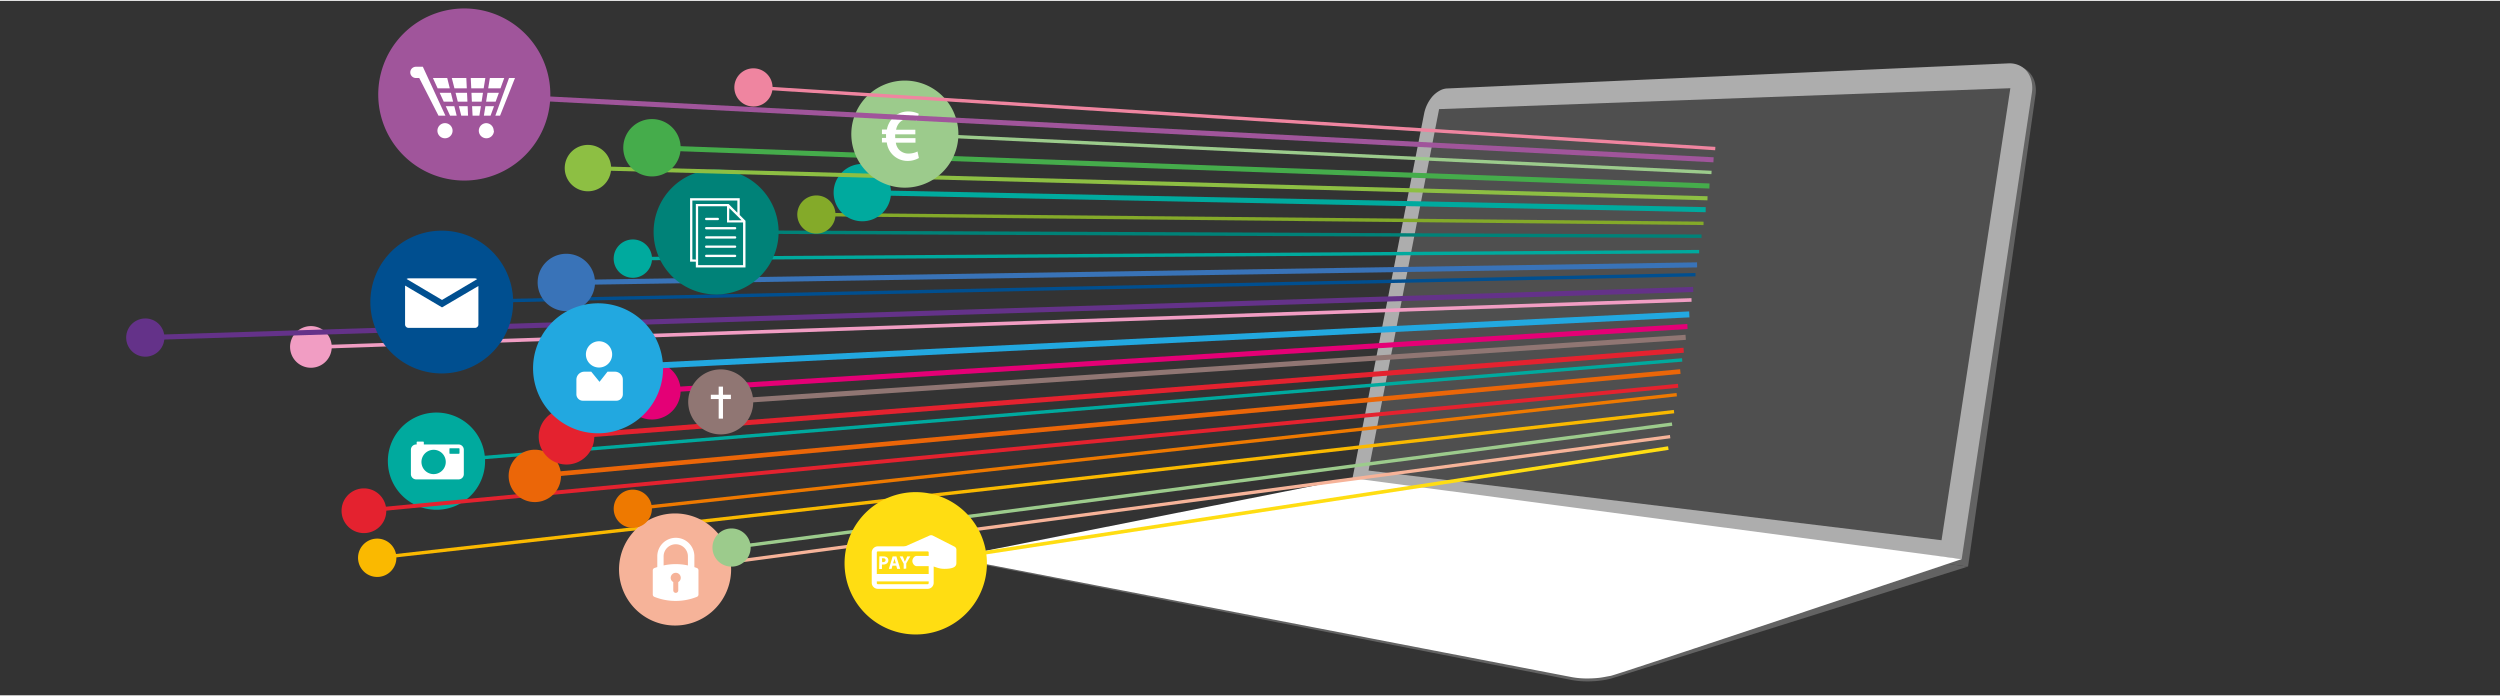 <?xml version="1.0"?>
<svg xmlns="http://www.w3.org/2000/svg" id="Ebene_1" data-name="Ebene 1" viewBox="0 0 360 100" width="650" height="181"><rect x="0" y="0" width="360" height="100" fill="#333333" stroke="none"/><defs><style>.cls-1{fill:#636363;}.cls-2{fill:#adadad;}.cls-3{fill:#fff;}.cls-4{fill:#4f4f4f;}.cls-11,.cls-13,.cls-15,.cls-17,.cls-19,.cls-20,.cls-22,.cls-25,.cls-27,.cls-29,.cls-31,.cls-33,.cls-35,.cls-37,.cls-38,.cls-40,.cls-42,.cls-44,.cls-46,.cls-48,.cls-5,.cls-7,.cls-9{fill:none;}.cls-5{stroke:#fab900;}.cls-11,.cls-13,.cls-15,.cls-17,.cls-19,.cls-20,.cls-22,.cls-24,.cls-25,.cls-27,.cls-29,.cls-31,.cls-33,.cls-35,.cls-37,.cls-38,.cls-40,.cls-42,.cls-44,.cls-46,.cls-48,.cls-5,.cls-7,.cls-9{stroke-miterlimit:10;}.cls-11,.cls-13,.cls-29,.cls-33,.cls-35,.cls-42,.cls-5,.cls-7{stroke-width:0.49px;}.cls-6{fill:#fab900;}.cls-37,.cls-7{stroke:#00aa9e;}.cls-8{fill:#00aa9e;}.cls-9{stroke:#f6b399;stroke-width:0.48px;}.cls-10{fill:#f6b399;}.cls-11{stroke:#9ccb8c;}.cls-12{fill:#9ccb8c;}.cls-13{stroke:#ee7900;}.cls-14{fill:#ee7900;}.cls-15,.cls-19{stroke:#e4222f;}.cls-15{stroke-width:0.57px;}.cls-16{fill:#e4222f;}.cls-17{stroke:#eb6608;stroke-width:0.67px;}.cls-18{fill:#eb6608;}.cls-19{stroke-width:0.72px;}.cls-20{stroke:#e40076;}.cls-20,.cls-22,.cls-27,.cls-31,.cls-37,.cls-40,.cls-48{stroke-width:0.73px;}.cls-21{fill:#e40076;}.cls-22{stroke:#907673;}.cls-23{fill:#907673;}.cls-24{fill:#1d1d1b;stroke:#fff;stroke-width:0.62px;}.cls-25{stroke:#f19dc3;}.cls-25,.cls-46{stroke-width:0.52px;}.cls-26{fill:#f19dc3;}.cls-27{stroke:#643289;}.cls-28{fill:#643289;}.cls-29{stroke:#004f90;}.cls-30{fill:#004f90;}.cls-31{stroke:#3973b8;}.cls-32{fill:#3973b8;}.cls-33{stroke:#008278;}.cls-34{fill:#008278;}.cls-35{stroke:#84aa29;}.cls-36{fill:#84aa29;}.cls-38{stroke:#8dbf43;stroke-width:0.59px;}.cls-39{fill:#8dbf43;}.cls-40{stroke:#45ac4b;}.cls-41{fill:#45ac4b;}.cls-42{stroke:#ef85a0;}.cls-43{fill:#ef85a0;}.cls-44{stroke:#22a8e0;stroke-width:0.86px;}.cls-45{fill:#22a8e0;}.cls-46{stroke:#ffdd12;}.cls-47{fill:#ffdd12;}.cls-48{stroke:#a0559b;}.cls-49{fill:#a0559b;}</style></defs><title>Zeichenfl&#xE4;che 2</title><path class="cls-1" d="M289.77,9.35a3.35,3.35,0,0,1,1.5.27,3.17,3.17,0,0,1,1.13.89,3.48,3.48,0,0,1,.65,1.37,4.41,4.41,0,0,1,.06,1.71L283.4,81.46l-88.46-11,10.65-53.84a5.76,5.76,0,0,1,.47-1.38,4.85,4.85,0,0,1,.77-1.14,3.71,3.71,0,0,1,1-.79,2.46,2.46,0,0,1,1.05-.32Z"/><path class="cls-2" d="M289.25,9a3.31,3.31,0,0,1,1.49.28,3.07,3.07,0,0,1,1.14.88,3.55,3.55,0,0,1,.65,1.37,4.41,4.41,0,0,1,.06,1.71L282.48,80.39l-88.06-9.91,10.65-54.23a5.46,5.46,0,0,1,1.23-2.52,4,4,0,0,1,1-.79,2.46,2.46,0,0,1,1-.32Z"/><path class="cls-1" d="M140.59,81a2,2,0,0,1-.76-.27.32.32,0,0,1-.14-.38c0-.14.19-.28.43-.43a4.76,4.76,0,0,1,1-.43L194.7,70.2l88.7,11.26s-50.9,16-51.46,16.15a11.88,11.88,0,0,1-1.82.31,14.22,14.22,0,0,1-2,.07,11.91,11.91,0,0,1-1.85-.2Z"/><path class="cls-3" d="M140.59,80.84a1.87,1.87,0,0,1-.76-.27.3.3,0,0,1-.14-.37c0-.14.19-.28.43-.43a5.42,5.42,0,0,1,1-.42l53.6-10.62,87.77,11.66S233,97,231.94,97.2c-.56.09-1.17.24-1.82.3a16,16,0,0,1-2,.07,11.91,11.91,0,0,1-1.85-.2Z"/><polygon class="cls-4" points="289.49 12.58 279.58 77.67 197.07 67.64 207.23 15.59 289.49 12.58"/><line class="cls-5" x1="241.06" y1="59.15" x2="54.23" y2="80.21"/><path class="cls-6" d="M54.06,77.45a2.76,2.76,0,1,0,3,2.43A2.76,2.76,0,0,0,54.06,77.45Z"/><line class="cls-7" x1="62.53" y1="66.34" x2="242.23" y2="51.71"/><path class="cls-8" d="M63.44,73.26a7,7,0,1,1,6.39-7.52A7,7,0,0,1,63.44,73.26Z"/><line class="cls-7" x1="244.68" y1="36.11" x2="91" y2="37.12"/><path class="cls-8" d="M91.12,34.36a2.76,2.76,0,1,0,2.77,2.74A2.76,2.76,0,0,0,91.12,34.36Z"/><line class="cls-9" x1="96.82" y1="81.94" x2="240.5" y2="62.75"/><path class="cls-10" d="M98.29,89.88a8.07,8.07,0,1,1,6.92-9.06A8.07,8.07,0,0,1,98.29,89.88Z"/><line class="cls-11" x1="105.2" y1="78.74" x2="240.78" y2="60.95"/><path class="cls-12" d="M105.7,81.45a2.75,2.75,0,1,1,2.37-3.09A2.75,2.75,0,0,1,105.7,81.45Z"/><line class="cls-13" x1="90.98" y1="73.15" x2="241.45" y2="56.71"/><path class="cls-14" d="M91.42,75.87a2.75,2.75,0,1,1,2.44-3A2.75,2.75,0,0,1,91.42,75.87Z"/><line class="cls-15" x1="52.24" y1="73.44" x2="241.65" y2="55.43"/><path class="cls-16" d="M52.7,76.63a3.22,3.22,0,1,1,2.91-3.51A3.21,3.21,0,0,1,52.7,76.63Z"/><line class="cls-17" x1="76.83" y1="68.43" x2="241.97" y2="53.38"/><path class="cls-18" d="M77.36,72.16a3.77,3.77,0,1,1,3.41-4.09A3.77,3.77,0,0,1,77.36,72.16Z"/><line class="cls-19" x1="81.34" y1="62.76" x2="242.45" y2="50.31"/><path class="cls-16" d="M81.85,66.76a4,4,0,1,1,3.71-4.33A4,4,0,0,1,81.85,66.76Z"/><line class="cls-20" x1="93.67" y1="56.17" x2="242.99" y2="46.89"/><path class="cls-21" d="M94.13,60.28A4.13,4.13,0,1,1,98,55.9,4.13,4.13,0,0,1,94.13,60.28Z"/><line class="cls-22" x1="103.54" y1="57.77" x2="242.74" y2="48.45"/><path class="cls-23" d="M104.09,62.42a4.68,4.68,0,1,1,4.36-5A4.66,4.66,0,0,1,104.09,62.42Z"/><line class="cls-24" x1="103.8" y1="55.55" x2="103.8" y2="60.16"/><line class="cls-24" x1="105.25" y1="57.03" x2="102.36" y2="57.03"/><line class="cls-25" x1="44.67" y1="49.88" x2="243.58" y2="43.07"/><path class="cls-26" d="M44.92,52.83a3,3,0,1,1,2.85-3.06A3,3,0,0,1,44.92,52.83Z"/><line class="cls-27" x1="243.82" y1="41.56" x2="20.78" y2="48.49"/><path class="cls-28" d="M20.83,45.74a2.75,2.75,0,1,0,2.84,2.66A2.73,2.73,0,0,0,20.83,45.74Z"/><line class="cls-29" x1="63.1" y1="43.38" x2="244.15" y2="39.43"/><path class="cls-30" d="M63.83,53.65a10.28,10.28,0,1,1,10.06-10.5A10.29,10.29,0,0,1,63.83,53.65Z"/><line class="cls-31" x1="81.35" y1="40.56" x2="244.38" y2="38.02"/><path class="cls-32" d="M81.62,44.68a4.13,4.13,0,1,1,4.06-4.19A4.13,4.13,0,0,1,81.62,44.68Z"/><line class="cls-33" x1="102.71" y1="33.28" x2="245.02" y2="33.89"/><path class="cls-34" d="M103.12,42.28a9,9,0,1,1,9-9A9,9,0,0,1,103.12,42.28Z"/><line class="cls-35" x1="117.42" y1="30.77" x2="245.31" y2="32.04"/><path class="cls-36" d="M117.53,33.52a2.75,2.75,0,1,1,2.78-2.72A2.76,2.76,0,0,1,117.53,33.52Z"/><line class="cls-37" x1="123.97" y1="27.61" x2="245.62" y2="30.07"/><path class="cls-8" d="M124.09,31.74a4.13,4.13,0,1,1,4.21-4A4.13,4.13,0,0,1,124.09,31.74Z"/><line class="cls-38" x1="84.47" y1="24.08" x2="245.88" y2="28.43"/><path class="cls-39" d="M84.55,27.42A3.34,3.34,0,1,1,88,24.17,3.34,3.34,0,0,1,84.55,27.42Z"/><line class="cls-40" x1="93.68" y1="21.14" x2="246.16" y2="26.66"/><path class="cls-41" d="M93.73,25.28a4.13,4.13,0,1,1,4.28-4A4.13,4.13,0,0,1,93.73,25.28Z"/><line class="cls-11" x1="129.88" y1="19.18" x2="246.46" y2="24.71"/><path class="cls-12" d="M129.9,26.89A7.71,7.71,0,1,1,138,19.56,7.71,7.71,0,0,1,129.9,26.89Z"/><line class="cls-42" x1="108.35" y1="12.46" x2="247" y2="21.27"/><path class="cls-43" d="M108.31,15.21a2.75,2.75,0,1,1,2.93-2.57A2.75,2.75,0,0,1,108.31,15.21Z"/><line class="cls-44" x1="85.66" y1="52.94" x2="243.26" y2="45.15"/><path class="cls-45" d="M86.59,62.26a9.36,9.36,0,1,1,8.88-9.8A9.36,9.36,0,0,1,86.59,62.26Z"/><path class="cls-3" d="M88.48,53.4h-1l-1.15,1.46L85.14,53.4h-1A1.15,1.15,0,0,0,83,54.55v2.1a.93.93,0,0,0,.93.93h4.83a.93.93,0,0,0,.93-.93v-2.1A1.15,1.15,0,0,0,88.48,53.4Z"/><path class="cls-3" d="M86.26,52.8a1.89,1.89,0,1,0-1.89-1.89A1.89,1.89,0,0,0,86.26,52.8Z"/><path class="cls-3" d="M58.55,40.05a.62.62,0,0,1,.3-.09h9.52a.63.63,0,0,1,.34.11l-5.06,3Z"/><path class="cls-3" d="M68.89,41.06v5.57a.49.49,0,0,1-.52.46H58.85a.5.5,0,0,1-.52-.46V41l5.32,3.14Z"/><line class="cls-46" x1="131.32" y1="81.08" x2="240.24" y2="64.4"/><path class="cls-47" d="M133.38,91.13A10.25,10.25,0,1,1,142,79.45,10.25,10.25,0,0,1,133.38,91.13Z"/><path class="cls-3" d="M137.44,78.59,134.32,77a.58.58,0,0,0-.48,0L130,78.71l3.44.1c.46,0,.83,0,.83.45v.39a.28.28,0,0,1-.28.28h-2c-.33,0-.61.4-.61.73s.28.74.61.74h2c.67,0,1,.39,2,.39,1.61,0,1.73-.49,1.73-.87V79A.5.5,0,0,0,137.44,78.59Z"/><path class="cls-3" d="M133.58,78.55h-7.17a.89.89,0,0,0-.88.88V83.8a.88.88,0,0,0,.88.87h7.17a.87.87,0,0,0,.87-.87V79.43A.88.88,0,0,0,133.58,78.55Zm-7.17.73h7.17a.15.15,0,0,1,.15.15v3.1h-7.47v-3.1A.15.15,0,0,1,126.41,79.28ZM133.58,84h-7.17a.15.15,0,0,1-.15-.15v-.25h7.47v.25A.15.15,0,0,1,133.58,84Z"/><path class="cls-3" d="M126.63,80a3.72,3.72,0,0,1,.55,0,.91.91,0,0,1,.55.14.53.53,0,0,1,.19.41.56.56,0,0,1-.17.43.83.83,0,0,1-.58.19H127v.64h-.4Zm.4.82h.14c.21,0,.35-.11.35-.29s-.12-.26-.32-.26H127Z"/><path class="cls-3" d="M128.51,81.33l-.12.46H128l.54-1.79h.54l.55,1.79h-.44l-.13-.46ZM129,81l-.11-.38c0-.11-.07-.24-.09-.35h0c0,.11,0,.24-.08.35l-.11.38Z"/><path class="cls-3" d="M130.13,81.79v-.73L129.56,80H130l.18.43c0,.13.09.23.14.34h0c0-.11.08-.21.14-.34l.18-.43h.45l-.59,1v.75Z"/><path class="cls-3" d="M62.44,64.65a1.75,1.75,0,1,0,1.75,1.75A1.74,1.74,0,0,0,62.44,64.65Zm3.73.45v-.55c0-.07,0-.12-.1-.12H64.82c-.06,0-.1,0-.1.12v.55c0,.07,0,.12.1.12h1.25C66.13,65.22,66.17,65.17,66.17,65.1ZM60,63.88v-.31a.09.09,0,0,1,.1-.1h.82a.1.1,0,0,1,.11.1v.31h5a.76.76,0,0,1,.76.76v3.51a.76.76,0,0,1-.76.76H59.93a.76.76,0,0,1-.76-.76V64.64a.76.76,0,0,1,.76-.76Z"/><path class="cls-3" d="M97.31,77.32A2.67,2.67,0,0,0,94.65,80v1.53a.09.09,0,0,1,0,0l-.37.13A.36.36,0,0,0,94,82v3.49a.36.36,0,0,0,.22.33,8.28,8.28,0,0,0,6.14,0,.36.36,0,0,0,.22-.33V82a.36.36,0,0,0-.22-.33l-.37-.13a.09.09,0,0,1,0,0V80A2.67,2.67,0,0,0,97.31,77.32Zm-.73,5.76a.73.73,0,0,1,.73-.72.72.72,0,0,1,.72.72.68.68,0,0,1-.36.61v1.2a.36.36,0,1,1-.72,0v-1.2A.69.69,0,0,1,96.58,83.08ZM99.06,80V81.3a8.15,8.15,0,0,0-3.5,0V80a1.75,1.75,0,0,1,3.5,0Z"/><path class="cls-3" d="M105.85,32.57H101.7a.17.17,0,0,0,0,.34h4.15a.17.17,0,0,0,0-.34Z"/><path class="cls-3" d="M101.7,31.58h1.66a.17.17,0,0,0,0-.34H101.7a.17.17,0,1,0,0,.34Z"/><path class="cls-3" d="M105.85,33.9H101.7a.17.17,0,0,0,0,.34h4.15a.17.17,0,1,0,0-.34Z"/><path class="cls-3" d="M105.85,35.23H101.7a.17.17,0,0,0-.17.17.16.16,0,0,0,.17.16h4.15a.17.17,0,0,0,.17-.16A.18.18,0,0,0,105.85,35.23Z"/><path class="cls-3" d="M105.85,36.56H101.7a.17.17,0,0,0-.17.17.16.16,0,0,0,.17.16h4.15a.17.17,0,0,0,.17-.16A.18.18,0,0,0,105.85,36.56Z"/><path class="cls-3" d="M106.52,30.84V28.42H99.37v9.14h.83v.83h7.15V31.67Zm-1.5-1,1.5,1.49.26.27H105ZM99.7,37.23V28.75h6.48v1.76l-1.26-1.26H100.2v8Zm.83.83V29.58h4.16v2.33H107v6.15Z"/><path class="cls-3" d="M132.32,22.63a3.24,3.24,0,0,1-1.62.42,3,3,0,0,1-3-2.66H127v-.65h.59v-.17c0-.13,0-.26,0-.38H127v-.66h.71a3.23,3.23,0,0,1,.79-1.6,3,3,0,0,1,2.29-1,3.52,3.52,0,0,1,1.51.33l-.26,1a2.61,2.61,0,0,0-1.19-.28,1.74,1.74,0,0,0-1.34.58,2,2,0,0,0-.47,1h2.77v.66h-2.9a2.23,2.23,0,0,0,0,.37v.18h2.92v.65H129a1.93,1.93,0,0,0,.45,1,1.85,1.85,0,0,0,1.42.57,2.85,2.85,0,0,0,1.25-.3Z"/><line class="cls-48" x1="66.26" y1="13.46" x2="246.75" y2="22.89"/><path class="cls-49" d="M66.23,25.86a12.39,12.39,0,1,1,13-11.72A12.39,12.39,0,0,1,66.23,25.86Z"/><path class="cls-3" d="M65.17,18.7a1.09,1.09,0,1,1-1.08-1.09,1.09,1.09,0,0,1,1.08,1.09"/><path class="cls-3" d="M71.13,18.7A1.09,1.09,0,1,1,70,17.61a1.09,1.09,0,0,1,1.09,1.09"/><polygon class="cls-3" points="65.44 12.6 67.22 12.6 67.15 11.11 65.06 11.11 65.44 12.6"/><polygon class="cls-3" points="63.02 12.6 64.77 12.6 64.4 11.11 62.34 11.11 63.02 12.6"/><polygon class="cls-3" points="65.92 14.52 67.31 14.52 67.25 13.24 65.6 13.24 65.92 14.52"/><polygon class="cls-3" points="69.35 14.52 69.55 13.24 67.89 13.24 67.95 14.52 69.35 14.52"/><polygon class="cls-3" points="69.68 16.53 70.64 16.53 71.14 15.17 69.9 15.17 69.68 16.53"/><polygon class="cls-3" points="65.42 15.17 64.19 15.17 64.81 16.53 65.76 16.53 65.42 15.17"/><polygon class="cls-3" points="69.89 11.11 67.79 11.11 67.86 12.6 69.65 12.6 69.89 11.11"/><path class="cls-3" d="M60.89,9.49h-1a.81.81,0,1,0,0,1.62h.48l2.77,5.42h1Z"/><polygon class="cls-3" points="72.61 11.11 70.54 11.11 70.3 12.6 72.07 12.6 72.61 11.11"/><polygon class="cls-3" points="73.3 11.11 71.33 16.53 72.01 16.53 74.16 11.11 73.3 11.11"/><polygon class="cls-3" points="67.34 15.17 66.08 15.17 66.42 16.53 67.4 16.53 67.34 15.17"/><polygon class="cls-3" points="65.25 14.52 64.93 13.24 63.31 13.24 63.9 14.52 65.25 14.52"/><polygon class="cls-3" points="69.25 15.17 67.98 15.17 68.05 16.53 69.03 16.53 69.25 15.17"/><polygon class="cls-3" points="71.84 13.24 70.2 13.24 70 14.52 71.37 14.52 71.84 13.24"/></svg>
